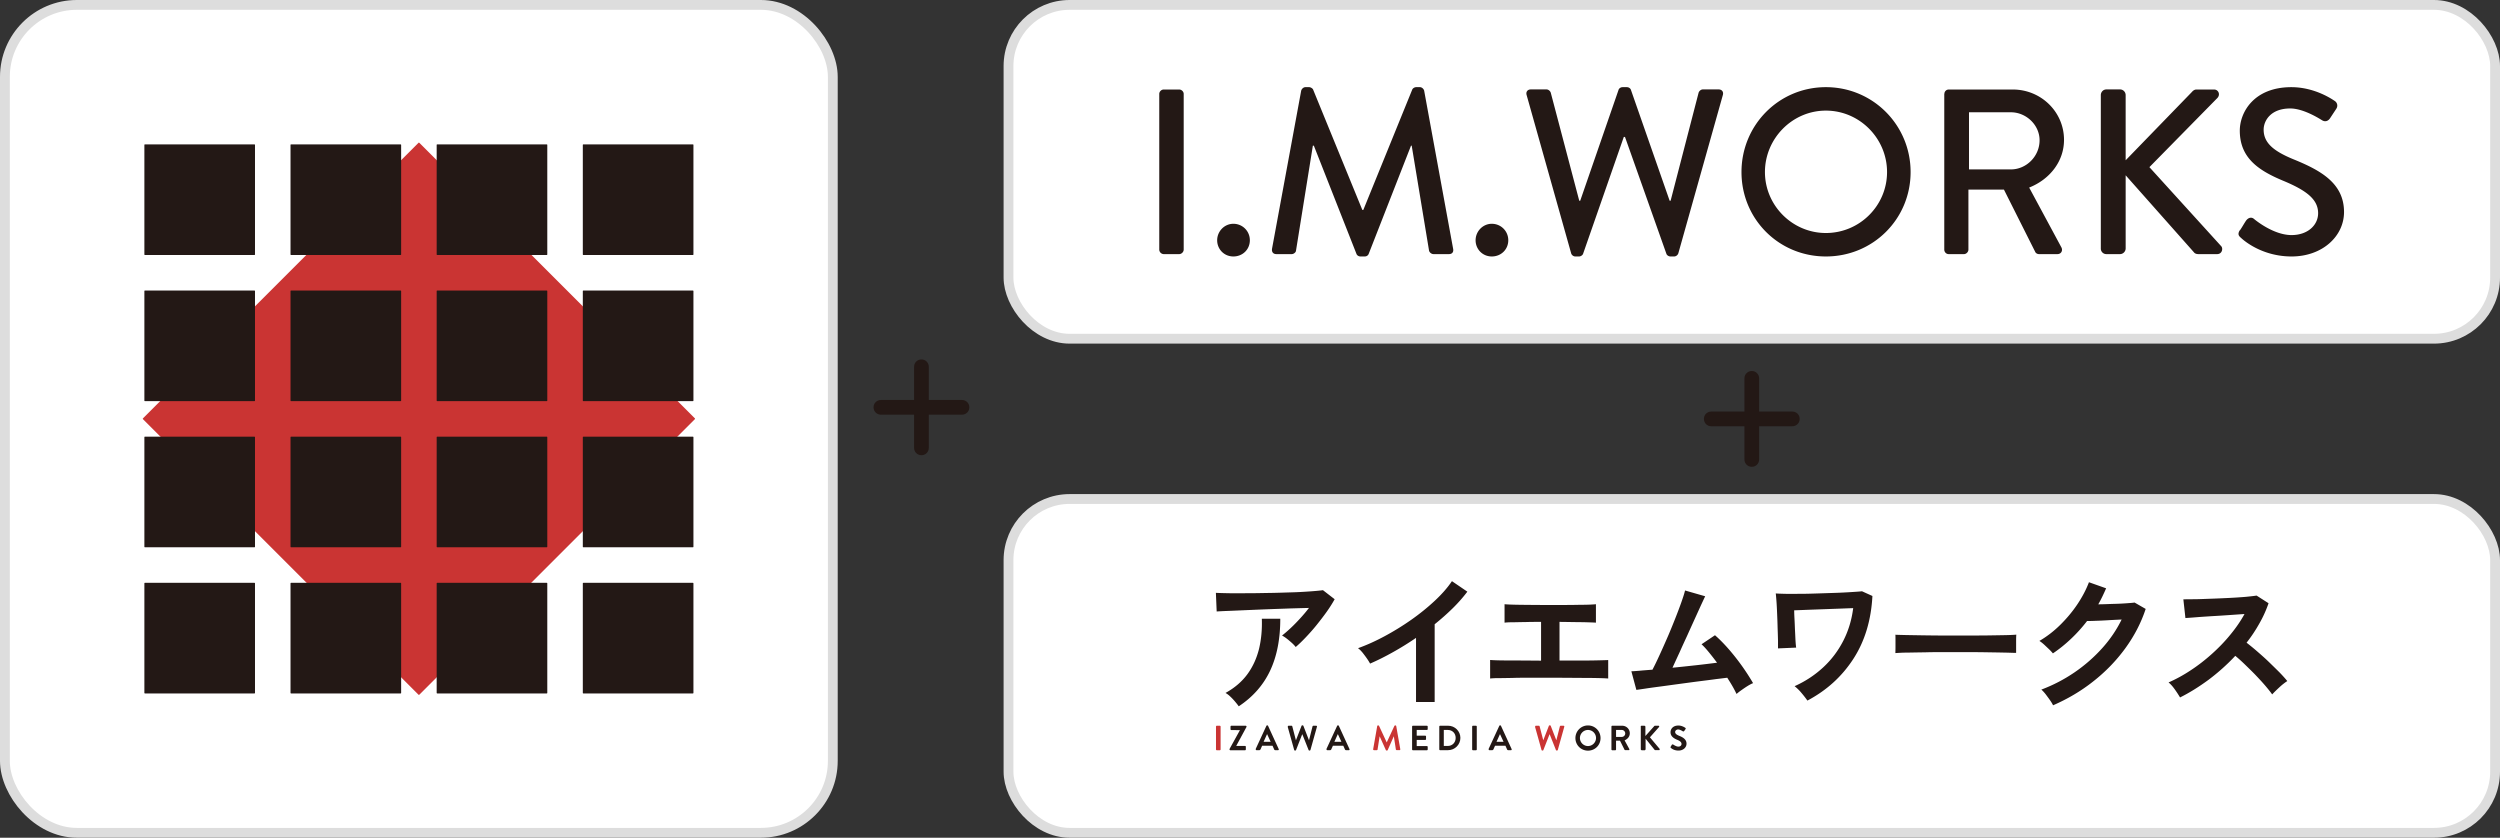 <svg id="_レイヤー_2" data-name="レイヤー 2" xmlns="http://www.w3.org/2000/svg" viewBox="0 0 254.71 85.35"><rect x="0" y="0" width="254.71" height="85.35" fill="#333333" stroke="none"/><defs><style>.cls-1,.cls-2{fill:#231815;stroke-width:0}.cls-2{fill:#ca3433}.cls-3{fill:#fff;stroke:#ddd;stroke-miterlimit:10}</style></defs><g id="_レイヤー_1-2" data-name="レイヤー 1"><path class="cls-1" d="M94.63 40.75h3.38c.42 0 .75.33.75.75s-.33.75-.75.75h-3.38v3.38c0 .42-.33.75-.75.75s-.75-.33-.75-.75v-3.38h-3.38c-.42 0-.75-.33-.75-.75s.33-.75.75-.75h3.38v-3.38c0-.42.33-.75.75-.75s.75.33.75.75v3.38zM179.23 41.93h3.38c.42 0 .75.33.75.75s-.33.75-.75.75h-3.38v3.38c0 .42-.33.75-.75.75s-.75-.33-.75-.75v-3.38h-3.38c-.42 0-.75-.33-.75-.75s.33-.75.75-.75h3.38v-3.38c0-.42.33-.75.75-.75s.75.33.75.75v3.38z"/><rect class="cls-3" x=".5" y=".5" width="84.35" height="84.35" rx="7.33" ry="7.33"/><rect class="cls-2" x="22.76" y="22.76" width="39.82" height="39.82" rx=".05" ry=".05" transform="rotate(45 42.682 42.68)"/><rect class="cls-1" x="14.71" y="59.38" width="11.27" height="11.27" rx=".05" ry=".05"/><rect class="cls-1" x="14.71" y="44.49" width="11.27" height="11.27" rx=".05" ry=".05"/><rect class="cls-1" x="14.71" y="29.6" width="11.27" height="11.27" rx=".05" ry=".05"/><rect class="cls-1" x="14.71" y="14.71" width="11.27" height="11.27" rx=".05" ry=".05"/><rect class="cls-1" x="29.6" y="59.38" width="11.27" height="11.27" rx=".05" ry=".05"/><rect class="cls-1" x="29.6" y="44.49" width="11.27" height="11.27" rx=".05" ry=".05"/><rect class="cls-1" x="29.6" y="29.6" width="11.27" height="11.27" rx=".05" ry=".05"/><rect class="cls-1" x="29.6" y="14.71" width="11.27" height="11.27" rx=".05" ry=".05"/><rect class="cls-1" x="44.49" y="59.38" width="11.27" height="11.27" rx=".05" ry=".05"/><rect class="cls-1" x="44.49" y="44.49" width="11.27" height="11.27" rx=".05" ry=".05"/><rect class="cls-1" x="44.49" y="29.6" width="11.27" height="11.27" rx=".05" ry=".05"/><rect class="cls-1" x="44.49" y="14.71" width="11.27" height="11.27" rx=".05" ry=".05"/><rect class="cls-1" x="59.38" y="59.38" width="11.27" height="11.27" rx=".05" ry=".05"/><rect class="cls-1" x="59.38" y="44.49" width="11.27" height="11.27" rx=".05" ry=".05"/><rect class="cls-1" x="59.38" y="29.6" width="11.27" height="11.27" rx=".05" ry=".05"/><rect class="cls-1" x="59.38" y="14.71" width="11.27" height="11.27" rx=".05" ry=".05"/><rect class="cls-3" x="102.75" y=".5" width="151.46" height="34.01" rx="6.23" ry="6.23"/><rect class="cls-3" x="102.75" y="50.84" width="151.46" height="34.01" rx="6.23" ry="6.23"/><g><path class="cls-1" d="M118.11 9.57c0-.24.22-.45.45-.45h1.58c.24 0 .46.21.46.45v15.86c0 .24-.22.46-.46.46h-1.58a.47.47 0 0 1-.45-.46V9.57zM125.66 22.8c.93 0 1.68.74 1.68 1.68s-.74 1.65-1.68 1.65-1.65-.74-1.65-1.65.74-1.68 1.65-1.68zM132.57 9.24c.05-.19.24-.36.43-.36h.38c.14 0 .36.12.41.26l5.01 12.25h.1l4.98-12.25c.05-.14.24-.26.41-.26h.38c.19 0 .38.17.43.36l2.95 16.1c.07.34-.1.55-.43.55h-1.56c-.22 0-.41-.17-.46-.34l-1.77-10.71h-.07l-4.31 11.02c-.05.14-.19.27-.41.27h-.43c-.19 0-.36-.12-.41-.27l-4.34-11.02h-.1l-1.72 10.71c-.02.17-.24.34-.43.34h-1.56c-.34 0-.5-.22-.45-.55l2.97-16.1zM151.99 22.8c.93 0 1.68.74 1.68 1.68s-.74 1.65-1.68 1.65-1.65-.74-1.65-1.65.74-1.68 1.65-1.68zM155.54 9.69c-.1-.34.1-.58.43-.58h1.6c.19 0 .38.17.43.34l2.9 11h.1l3.91-11.31c.05-.14.22-.26.41-.26h.43c.19 0 .36.12.41.26l3.95 11.31h.1l2.85-11c.05-.17.24-.34.43-.34h1.61c.33 0 .53.24.43.58L171 25.79c-.05.19-.24.34-.43.34h-.38c-.17 0-.36-.12-.41-.27l-4.22-11.91h-.12l-4.15 11.91c-.05.14-.24.27-.41.27h-.38c-.19 0-.38-.14-.43-.34l-4.53-16.1zM186.03 8.88c4.79 0 8.63 3.86 8.63 8.65s-3.83 8.6-8.63 8.6-8.6-3.81-8.6-8.6 3.81-8.65 8.6-8.65zm0 14.86c3.43 0 6.23-2.78 6.23-6.21s-2.8-6.26-6.23-6.26-6.21 2.85-6.21 6.26 2.8 6.21 6.21 6.21zM198.1 9.57c0-.24.19-.45.45-.45h6.52c2.88 0 5.22 2.28 5.22 5.13 0 2.2-1.46 4.03-3.55 4.86l3.28 6.09c.17.31 0 .69-.41.69h-1.87c-.19 0-.34-.12-.38-.22l-3.19-6.35h-3.62v6.11c0 .24-.22.46-.45.46h-1.56c-.26 0-.45-.22-.45-.46V9.57zm6.78 7.69c1.56 0 2.92-1.32 2.92-2.97 0-1.56-1.37-2.85-2.92-2.85h-4.27v5.82h4.27zM214.04 9.69c0-.31.24-.58.57-.58H216c.31 0 .57.26.57.58v6.64l6.76-6.97c.1-.12.26-.24.45-.24h1.8c.43 0 .67.5.34.86l-6.93 7.05 7.33 8.07c.19.24.07.79-.43.79h-1.92c-.24 0-.38-.1-.43-.17l-6.97-7.86v7.45c0 .31-.26.58-.57.58h-1.39a.56.56 0 0 1-.57-.58V9.69zM228.21 23.47c.22-.31.41-.67.62-.98.22-.31.55-.41.81-.19.14.12 1.99 1.65 3.83 1.65 1.65 0 2.71-1.01 2.71-2.23 0-1.44-1.25-2.35-3.62-3.33-2.45-1.03-4.36-2.3-4.36-5.08 0-1.87 1.44-4.43 5.25-4.43 2.4 0 4.19 1.25 4.43 1.41.19.12.38.45.14.81-.19.29-.41.62-.6.91-.19.31-.5.45-.84.24-.17-.1-1.85-1.2-3.24-1.2-2.01 0-2.71 1.27-2.71 2.16 0 1.37 1.05 2.2 3.04 3.02 2.78 1.13 5.15 2.44 5.15 5.37 0 2.49-2.23 4.53-5.34 4.53-2.92 0-4.77-1.53-5.15-1.89-.22-.19-.38-.36-.14-.77z"/></g><g><path class="cls-2" d="M123.89 74.01s.03-.07.07-.07h.33s.07.03.07.07v2.36s-.03.07-.07.07h-.33s-.07-.03-.07-.07v-2.36z"/><path class="cls-1" d="m125.27 76.31 1.06-1.92-.89-.01c-.04 0-.07-.03-.07-.07v-.3s.03-.07.07-.07h1.49s.07.03.07.07v.05L125.95 76h.91c.04 0 .07.03.07.07v.3s-.03.07-.07.07h-1.52s-.07-.03-.07-.07v-.06zM127.92 76.34l1.11-2.4s.03-.04.06-.04h.04s.05.02.06.04l1.1 2.4s0 .09-.06.09h-.31c-.05 0-.08-.02-.1-.07l-.17-.38h-1.06l-.17.38s-.05.07-.1.07h-.31c-.05 0-.08-.05-.06-.09zm1.54-.76-.36-.78h-.01l-.35.78h.72zM131.21 74.03s.01-.09.06-.09h.33s.06.02.06.05l.37 1.42h.01l.57-1.47s.02-.04.06-.04h.06s.05.02.06.04l.57 1.47h.01l.36-1.42s.04-.05.06-.05h.33s.08.04.06.09l-.67 2.39s-.04.05-.06.05h-.06s-.05-.02-.06-.04l-.64-1.61h-.02l-.63 1.61s-.02.04-.06.04h-.06s-.06-.02-.06-.05l-.67-2.39zM135.13 76.34l1.11-2.4s.03-.04.06-.04h.04s.05.02.06.04l1.1 2.4s0 .09-.06.09h-.31c-.05 0-.08-.02-.1-.07l-.17-.38h-1.06l-.17.38s-.05.07-.1.07h-.31c-.05 0-.08-.05-.06-.09zm1.54-.76-.36-.78h-.01l-.35.78h.72z"/><path class="cls-2" d="M140.32 73.96s.02-.05.06-.05h.06s.05.01.06.04l.78 1.68h.01l.78-1.68s.03-.04.06-.04h.06s.06.02.06.05l.42 2.39s-.02.08-.06.08h-.32s-.06-.03-.07-.05l-.21-1.35H142l-.62 1.4s-.03.04-.06.04h-.06s-.05-.02-.06-.04l-.63-1.4h-.01l-.21 1.35s-.03.05-.06.05h-.32s-.07-.03-.07-.08l.42-2.39z"/><path class="cls-1" d="M143.87 74.01s.03-.07.07-.07h1.45s.07.03.07.07v.29s-.03.07-.07.07h-1.05v.58h.88s.07.03.07.07v.3s-.03.07-.07.07h-.88v.62h1.05s.07.03.07.07v.29s-.03.07-.07.07h-1.45s-.07-.03-.07-.07v-2.36zM146.64 74.01s.03-.07.06-.07h.84c.69 0 1.25.56 1.25 1.24s-.56 1.25-1.25 1.25h-.84s-.06-.03-.06-.07V74zm.87 1.99c.46 0 .8-.35.8-.82s-.34-.81-.8-.81h-.41V76h.41zM149.99 74.01s.03-.07.07-.07h.33s.07.03.07.07v2.36s-.03.07-.07.07h-.33s-.07-.03-.07-.07v-2.36zM151.65 76.34l1.11-2.4s.03-.04.06-.04h.04s.05.02.06.04l1.1 2.4s0 .09-.06.09h-.31c-.05 0-.08-.02-.1-.07l-.17-.38h-1.06l-.17.38s-.05.07-.1.07h-.31c-.05 0-.08-.05-.06-.09zm1.54-.76-.36-.78h-.01l-.35.78h.72z"/><path class="cls-2" d="M156.41 74.03s.01-.09.06-.09h.33s.06.02.06.05l.37 1.42h.01l.57-1.47s.02-.04.06-.04h.06s.05.02.06.04l.57 1.47h.01l.36-1.42s.04-.05.06-.05h.33s.08.04.06.09l-.67 2.39s-.04.05-.06.05h-.06s-.05-.02-.06-.04l-.64-1.61h-.02l-.63 1.61s-.02.04-.06.04h-.06s-.06-.02-.06-.05l-.67-2.39z"/><path class="cls-1" d="M161.79 73.91c.71 0 1.28.57 1.28 1.29s-.57 1.28-1.28 1.28-1.28-.57-1.28-1.28.57-1.29 1.28-1.29zm0 2.1c.45 0 .82-.37.82-.82s-.37-.82-.82-.82-.82.37-.82.82.37.82.82.82zM164.18 74.01s.03-.07.07-.07h1.02c.43 0 .78.34.78.77 0 .33-.22.59-.53.72l.49.9s0 .1-.06.1h-.37s-.05-.02-.06-.03l-.47-.94h-.4v.91s-.03.07-.07.07h-.33s-.07-.03-.07-.07v-2.36zm1.05 1.07a.354.354 0 0 0 0-.71h-.58v.71h.58zM167.15 74.03s.04-.09.09-.09h.31s.09.04.09.09v.96l.9-1.01s.04-.04.07-.04h.36c.07 0 .1.07.06.13l-.93 1.05 1 1.19s0 .12-.06.12h-.39s-.06-.01-.06-.02l-.93-1.15v1.09s-.04.09-.09.09h-.31s-.09-.04-.09-.09v-2.32zM170.21 76.09l.13-.22s.09-.05.12-.02c.02.01.31.22.54.22.19 0 .32-.12.32-.27 0-.18-.15-.31-.45-.43-.33-.14-.67-.35-.67-.77 0-.32.24-.68.8-.68.36 0 .64.19.71.24.04.02.05.08.02.12l-.14.2s-.08.07-.12.04c-.03-.02-.3-.2-.49-.2s-.31.14-.31.25c0 .17.13.28.42.4.35.14.74.35.74.8 0 .37-.32.7-.82.7-.45 0-.71-.21-.78-.28-.03-.03-.05-.05-.02-.11zM132.02 65.93c-.09-.12-.22-.26-.38-.41-.17-.15-.34-.3-.52-.44s-.35-.25-.5-.33c.27-.21.57-.47.89-.77.32-.3.64-.63.96-.98.32-.35.62-.7.89-1.06-.55.01-1.19.03-1.91.05-.72.03-1.46.05-2.22.08-.76.03-1.49.06-2.19.09s-1.33.06-1.87.08-.94.04-1.21.06l-.08-1.9c.33.02.79.03 1.36.04s1.23 0 1.95 0 1.46-.02 2.22-.03c.76-.01 1.5-.04 2.21-.06.71-.02 1.34-.06 1.9-.1.56-.04.98-.08 1.27-.12l1.19.92c-.22.4-.49.83-.81 1.28-.32.45-.67.9-1.03 1.35s-.73.86-1.1 1.25c-.37.39-.71.72-1.03.99zm-5.82 6.02c-.09-.13-.21-.28-.36-.46s-.31-.35-.48-.51c-.17-.17-.34-.29-.5-.38.94-.52 1.68-1.16 2.23-1.91s.94-1.61 1.18-2.56c.23-.95.33-1.99.29-3.09h1.88c0 2.05-.34 3.81-1.03 5.28-.69 1.47-1.76 2.69-3.2 3.64zM144.27 71.52v-6.53c-.76.52-1.55 1.01-2.34 1.45-.8.45-1.58.84-2.34 1.17-.08-.15-.19-.33-.33-.53s-.29-.4-.44-.59c-.16-.19-.31-.34-.46-.45.87-.31 1.78-.72 2.71-1.22.93-.5 1.84-1.06 2.71-1.67.87-.61 1.67-1.26 2.39-1.93.72-.67 1.31-1.34 1.76-2.01l1.57 1.07c-.43.57-.93 1.14-1.5 1.7s-1.18 1.1-1.83 1.62v7.92h-1.88zM151.82 69.12v-1.88c.33.03.95.05 1.87.05s2.02.01 3.32.02v-3.95c-.56 0-1.1 0-1.62.02-.52 0-.96.02-1.33.02-.37 0-.63.02-.77.04v-1.88c.29.03.85.05 1.68.06.83.01 1.84.02 3.02.02s2.13 0 2.96-.02c.83 0 1.38-.03 1.65-.06v1.88c-.22-.02-.65-.03-1.29-.05-.64 0-1.45-.02-2.42-.03v3.94h2.27a78.044 78.044 0 0 0 2.69-.05v1.88c-.32-.03-1-.05-2.04-.06-1.04 0-2.34-.02-3.9-.02h-1.96c-.65 0-1.26 0-1.83.02-.57.01-1.05.02-1.45.02-.4 0-.68.02-.84.04zM176.91 70.68c-.1-.22-.23-.47-.39-.75s-.34-.57-.54-.88c-.26.03-.64.08-1.15.14-.5.07-1.07.14-1.7.22s-1.28.17-1.95.26c-.67.09-1.31.18-1.91.26s-1.14.15-1.59.22c-.45.07-.77.11-.96.14l-.51-1.9c.16 0 .43-.02.81-.05.38-.04.83-.07 1.34-.11.2-.38.43-.85.69-1.42.26-.56.53-1.17.81-1.81.28-.64.54-1.28.79-1.91s.47-1.21.65-1.72.31-.91.38-1.21l2.05.59c-.1.21-.25.53-.44.94l-.65 1.43c-.24.53-.5 1.1-.76 1.68-.27.58-.53 1.15-.78 1.71-.26.56-.49 1.06-.7 1.52.82-.08 1.64-.17 2.46-.26s1.51-.18 2.08-.25c-.29-.39-.58-.76-.85-1.09-.28-.34-.52-.6-.73-.79l1.37-.92c.46.4.93.88 1.41 1.43a23.004 23.004 0 0 1 2.47 3.45c-.17.07-.36.17-.57.3s-.41.27-.61.41c-.2.14-.36.27-.49.38zM184.14 71.37c-.16-.23-.36-.49-.59-.76-.23-.28-.47-.51-.71-.7 1.12-.5 2.09-1.15 2.93-1.93s1.52-1.69 2.04-2.71.85-2.12 1-3.31c-.39.01-.85.03-1.39.05l-1.65.06-1.64.06c-.52.02-.96.04-1.33.05 0 .33.02.69.04 1.07.02.38.03.76.05 1.13.02.37.03.7.05.99s.04.49.06.61l-1.85.08v-.78c-.01-.38-.02-.81-.04-1.3-.01-.49-.03-.98-.05-1.46-.02-.49-.04-.92-.07-1.3-.03-.38-.05-.63-.07-.76.21.02.54.03.98.04s.95 0 1.53 0c.58 0 1.18-.02 1.81-.04l1.83-.06c.59-.02 1.12-.05 1.58-.08.46-.03.81-.05 1.06-.08l1.06.48c-.13 2.48-.78 4.62-1.95 6.42s-2.73 3.21-4.68 4.24zM193.11 66.53c0-.14.01-.33.01-.57v-.72c0-.24 0-.43-.01-.57.19.01.53.02 1.02.03.49.01 1.07.02 1.75.03.68.01 1.4.02 2.18.02h2.32c.77 0 1.51 0 2.19-.01.69-.01 1.28-.02 1.79-.03.5-.01.86-.03 1.07-.05-.01.13-.02.32-.02.56V66.52c-.25 0-.62-.02-1.11-.03-.49-.01-1.06-.02-1.7-.03-.65-.01-1.34-.02-2.07-.02h-2.21c-.74 0-1.45 0-2.13.02-.67.01-1.28.02-1.82.03-.54 0-.96.03-1.27.05zM209.17 71.85c-.07-.15-.18-.33-.32-.53s-.29-.4-.44-.6c-.16-.2-.3-.35-.43-.46 1.22-.46 2.35-1.05 3.4-1.77 1.05-.72 1.98-1.54 2.8-2.45.82-.91 1.48-1.89 1.98-2.92-.42.02-.87.04-1.35.07-.48.03-.91.05-1.3.06-.39.02-.68.02-.87.02-.49.64-1.03 1.24-1.62 1.8-.59.56-1.21 1.06-1.86 1.5a5.93 5.93 0 0 0-.38-.41l-.51-.48c-.18-.16-.34-.29-.49-.38.74-.43 1.45-.97 2.11-1.62.66-.65 1.25-1.35 1.76-2.11.51-.76.9-1.51 1.18-2.25l1.75.62c-.12.28-.25.56-.38.83-.13.27-.27.54-.42.8.43 0 .9-.02 1.41-.04.51-.01.97-.03 1.39-.06s.72-.05.9-.08l1.13.65c-.47 1.43-1.17 2.77-2.09 4.03s-2.01 2.38-3.26 3.36c-1.25.99-2.62 1.79-4.09 2.43zM222.12 71.07c-.13-.22-.3-.49-.52-.8s-.43-.56-.66-.74c.75-.33 1.51-.74 2.26-1.24.75-.49 1.47-1.05 2.16-1.67.69-.62 1.32-1.27 1.88-1.96.57-.69 1.05-1.39 1.44-2.1-.49.03-1.03.07-1.62.11-.59.04-1.17.08-1.75.11-.58.04-1.1.07-1.57.11-.47.04-.83.06-1.08.08l-.21-1.91c.25 0 .63 0 1.13-.01.5 0 1.07-.03 1.69-.05s1.24-.05 1.86-.08 1.18-.07 1.67-.11c.5-.05.87-.09 1.11-.13l1.22.78c-.24.7-.55 1.39-.94 2.07-.38.68-.81 1.33-1.3 1.95.35.27.73.58 1.12.92s.79.69 1.17 1.06.73.71 1.06 1.04c.32.33.59.63.8.89-.25.16-.52.37-.8.63s-.53.5-.74.73c-.19-.27-.44-.58-.74-.93-.3-.35-.63-.7-.97-1.06-.35-.36-.7-.7-1.05-1.04-.35-.34-.68-.64-1-.9-.83.89-1.74 1.7-2.71 2.43-.98.72-1.95 1.33-2.94 1.82z"/></g></g></svg>